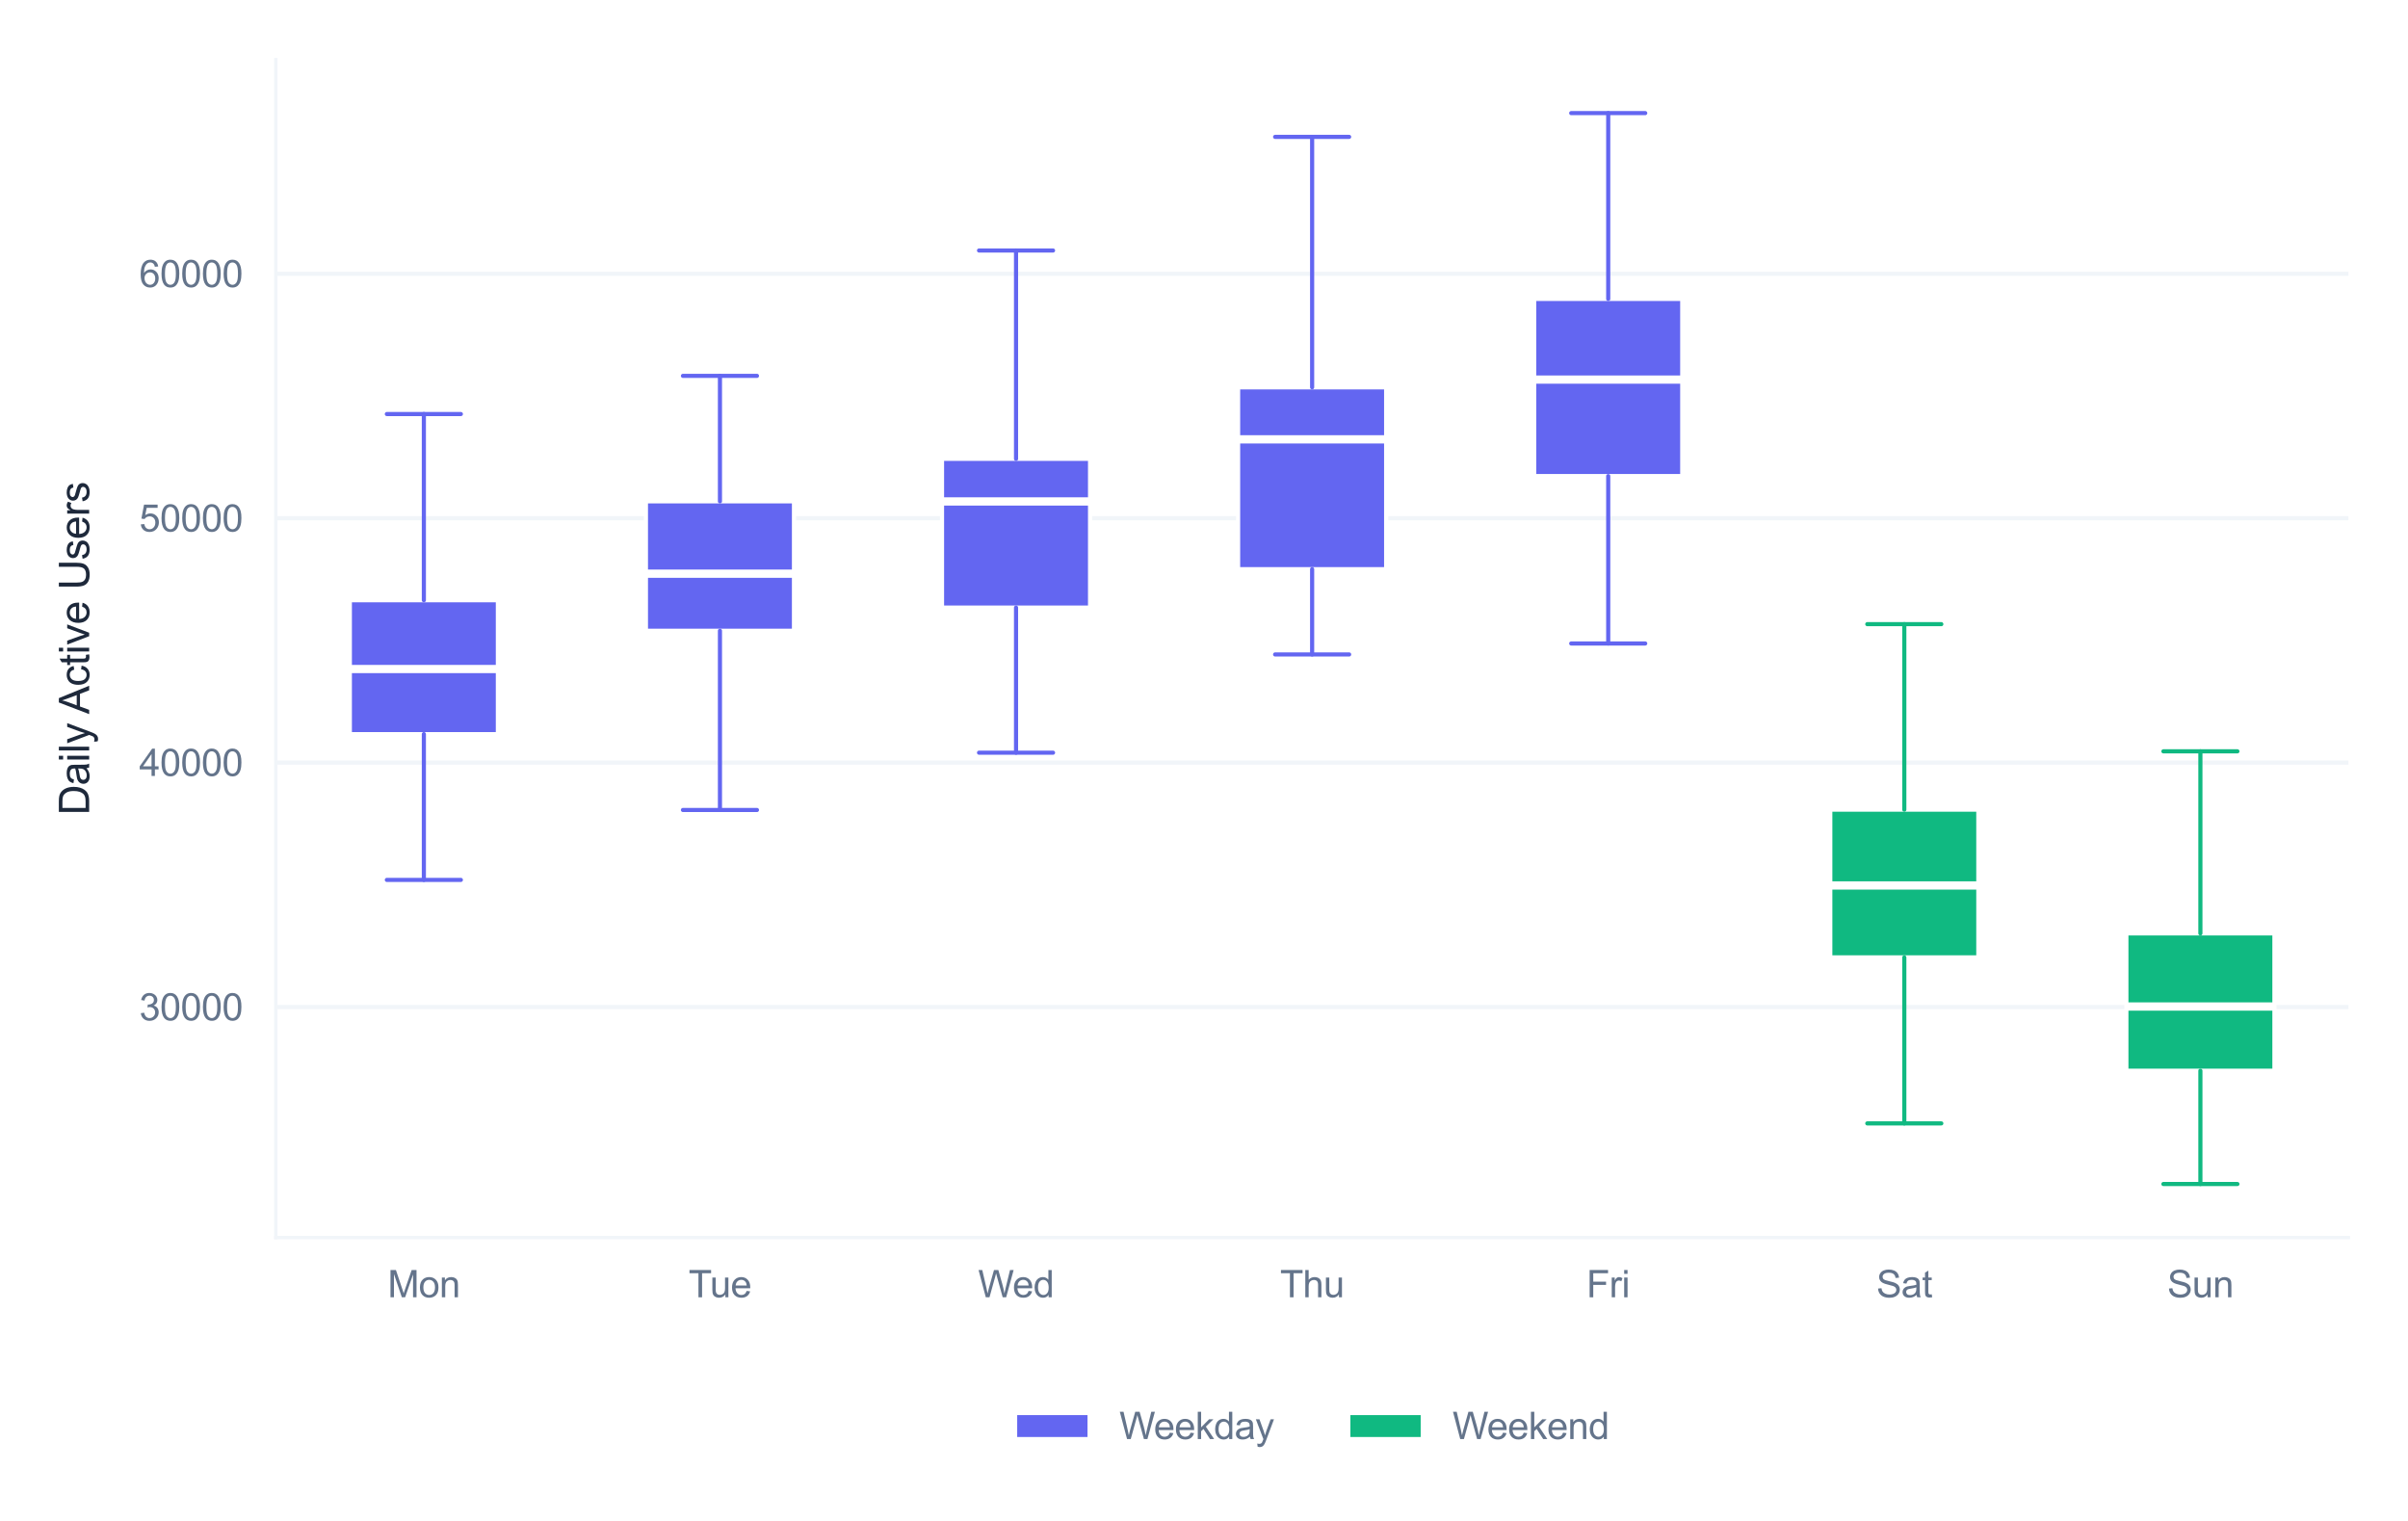<?xml version="1.0" encoding="utf-8" standalone="no"?>
<!DOCTYPE svg PUBLIC "-//W3C//DTD SVG 1.1//EN"
  "http://www.w3.org/Graphics/SVG/1.1/DTD/svg11.dtd">
<svg xmlns:xlink="http://www.w3.org/1999/xlink" viewBox="0 0 582.207 367.808" xmlns="http://www.w3.org/2000/svg" version="1.1">
 <defs>
  <style type="text/css">*{stroke-linejoin: round; stroke-linecap: butt}</style>
 </defs>
 <g id="figure_1">
  <g id="patch_1">
   <path d="M 0 367.808 
L 582.207 367.808 
L 582.207 0 
L 0 0 
z
" style="fill: #ffffff"/>
  </g>
  <g id="axes_1">
   <g id="patch_2">
    <path d="M 66.687 299.196 
L 567.807 299.196 
L 567.807 14.4 
L 66.687 14.4 
z
" style="fill: #ffffff"/>
   </g>
   <g id="matplotlib.axis_1">
    <g id="xtick_1">
     <g id="line2d_1">
      <path d="M 102.481 299.196 
L 102.481 14.4 
" clip-path="url(#p984a6458d1)" style="fill: none; stroke: #ffffff; stroke-width: 0.8; stroke-linecap: round"/>
     </g>
     <g id="text_1">
      <!-- Mon -->
      <g style="fill: #64748b" transform="translate(93.728 313.638) scale(0.09 -0.09)">
       <defs>
        <path id="ArialMT-4d" d="M 475 0 
L 475 4581 
L 1388 4581 
L 2472 1338 
Q 2622 884 2691 659 
Q 2769 909 2934 1394 
L 4031 4581 
L 4847 4581 
L 4847 0 
L 4263 0 
L 4263 3834 
L 2931 0 
L 2384 0 
L 1059 3900 
L 1059 0 
L 475 0 
z
" transform="scale(0.016)"/>
        <path id="ArialMT-6f" d="M 213 1659 
Q 213 2581 725 3025 
Q 1153 3394 1769 3394 
Q 2453 3394 2887 2945 
Q 3322 2497 3322 1706 
Q 3322 1066 3130 698 
Q 2938 331 2570 128 
Q 2203 -75 1769 -75 
Q 1072 -75 642 372 
Q 213 819 213 1659 
z
M 791 1659 
Q 791 1022 1069 705 
Q 1347 388 1769 388 
Q 2188 388 2466 706 
Q 2744 1025 2744 1678 
Q 2744 2294 2464 2611 
Q 2184 2928 1769 2928 
Q 1347 2928 1069 2612 
Q 791 2297 791 1659 
z
" transform="scale(0.016)"/>
        <path id="ArialMT-6e" d="M 422 0 
L 422 3319 
L 928 3319 
L 928 2847 
Q 1294 3394 1984 3394 
Q 2284 3394 2536 3286 
Q 2788 3178 2913 3003 
Q 3038 2828 3088 2588 
Q 3119 2431 3119 2041 
L 3119 0 
L 2556 0 
L 2556 2019 
Q 2556 2363 2490 2533 
Q 2425 2703 2258 2804 
Q 2091 2906 1866 2906 
Q 1506 2906 1245 2678 
Q 984 2450 984 1813 
L 984 0 
L 422 0 
z
" transform="scale(0.016)"/>
       </defs>
       <use xlink:href="#ArialMT-4d"/>
       <use xlink:href="#ArialMT-6f" transform="translate(83.301 0)"/>
       <use xlink:href="#ArialMT-6e" transform="translate(138.916 0)"/>
      </g>
     </g>
    </g>
    <g id="xtick_2">
     <g id="line2d_2">
      <path d="M 174.07 299.196 
L 174.07 14.4 
" clip-path="url(#p984a6458d1)" style="fill: none; stroke: #ffffff; stroke-width: 0.8; stroke-linecap: round"/>
     </g>
     <g id="text_2">
      <!-- Tue -->
      <g style="fill: #64748b" transform="translate(166.485 313.638) scale(0.09 -0.09)">
       <defs>
        <path id="ArialMT-54" d="M 1659 0 
L 1659 4041 
L 150 4041 
L 150 4581 
L 3781 4581 
L 3781 4041 
L 2266 4041 
L 2266 0 
L 1659 0 
z
" transform="scale(0.016)"/>
        <path id="ArialMT-75" d="M 2597 0 
L 2597 488 
Q 2209 -75 1544 -75 
Q 1250 -75 995 37 
Q 741 150 617 320 
Q 494 491 444 738 
Q 409 903 409 1263 
L 409 3319 
L 972 3319 
L 972 1478 
Q 972 1038 1006 884 
Q 1059 663 1231 536 
Q 1403 409 1656 409 
Q 1909 409 2131 539 
Q 2353 669 2445 892 
Q 2538 1116 2538 1541 
L 2538 3319 
L 3100 3319 
L 3100 0 
L 2597 0 
z
" transform="scale(0.016)"/>
        <path id="ArialMT-65" d="M 2694 1069 
L 3275 997 
Q 3138 488 2766 206 
Q 2394 -75 1816 -75 
Q 1088 -75 661 373 
Q 234 822 234 1631 
Q 234 2469 665 2931 
Q 1097 3394 1784 3394 
Q 2450 3394 2872 2941 
Q 3294 2488 3294 1666 
Q 3294 1616 3291 1516 
L 816 1516 
Q 847 969 1125 678 
Q 1403 388 1819 388 
Q 2128 388 2347 550 
Q 2566 713 2694 1069 
z
M 847 1978 
L 2700 1978 
Q 2663 2397 2488 2606 
Q 2219 2931 1791 2931 
Q 1403 2931 1139 2672 
Q 875 2413 847 1978 
z
" transform="scale(0.016)"/>
       </defs>
       <use xlink:href="#ArialMT-54"/>
       <use xlink:href="#ArialMT-75" transform="translate(57.334 0)"/>
       <use xlink:href="#ArialMT-65" transform="translate(112.949 0)"/>
      </g>
     </g>
    </g>
    <g id="xtick_3">
     <g id="line2d_3">
      <path d="M 245.658 299.196 
L 245.658 14.4 
" clip-path="url(#p984a6458d1)" style="fill: none; stroke: #ffffff; stroke-width: 0.8; stroke-linecap: round"/>
     </g>
     <g id="text_3">
      <!-- Wed -->
      <g style="fill: #64748b" transform="translate(236.484 313.638) scale(0.09 -0.09)">
       <defs>
        <path id="ArialMT-57" d="M 1294 0 
L 78 4581 
L 700 4581 
L 1397 1578 
Q 1509 1106 1591 641 
Q 1766 1375 1797 1488 
L 2669 4581 
L 3400 4581 
L 4056 2263 
Q 4303 1400 4413 641 
Q 4500 1075 4641 1638 
L 5359 4581 
L 5969 4581 
L 4713 0 
L 4128 0 
L 3163 3491 
Q 3041 3928 3019 4028 
Q 2947 3713 2884 3491 
L 1913 0 
L 1294 0 
z
" transform="scale(0.016)"/>
        <path id="ArialMT-64" d="M 2575 0 
L 2575 419 
Q 2259 -75 1647 -75 
Q 1250 -75 917 144 
Q 584 363 401 755 
Q 219 1147 219 1656 
Q 219 2153 384 2558 
Q 550 2963 881 3178 
Q 1213 3394 1622 3394 
Q 1922 3394 2156 3267 
Q 2391 3141 2538 2938 
L 2538 4581 
L 3097 4581 
L 3097 0 
L 2575 0 
z
M 797 1656 
Q 797 1019 1065 703 
Q 1334 388 1700 388 
Q 2069 388 2326 689 
Q 2584 991 2584 1609 
Q 2584 2291 2321 2609 
Q 2059 2928 1675 2928 
Q 1300 2928 1048 2622 
Q 797 2316 797 1656 
z
" transform="scale(0.016)"/>
       </defs>
       <use xlink:href="#ArialMT-57"/>
       <use xlink:href="#ArialMT-65" transform="translate(92.635 0)"/>
       <use xlink:href="#ArialMT-64" transform="translate(148.25 0)"/>
      </g>
     </g>
    </g>
    <g id="xtick_4">
     <g id="line2d_4">
      <path d="M 317.247 299.196 
L 317.247 14.4 
" clip-path="url(#p984a6458d1)" style="fill: none; stroke: #ffffff; stroke-width: 0.8; stroke-linecap: round"/>
     </g>
     <g id="text_4">
      <!-- Thu -->
      <g style="fill: #64748b" transform="translate(309.493 313.638) scale(0.09 -0.09)">
       <defs>
        <path id="ArialMT-68" d="M 422 0 
L 422 4581 
L 984 4581 
L 984 2938 
Q 1378 3394 1978 3394 
Q 2347 3394 2619 3248 
Q 2891 3103 3008 2847 
Q 3125 2591 3125 2103 
L 3125 0 
L 2563 0 
L 2563 2103 
Q 2563 2525 2380 2717 
Q 2197 2909 1863 2909 
Q 1613 2909 1392 2779 
Q 1172 2650 1078 2428 
Q 984 2206 984 1816 
L 984 0 
L 422 0 
z
" transform="scale(0.016)"/>
       </defs>
       <use xlink:href="#ArialMT-54"/>
       <use xlink:href="#ArialMT-68" transform="translate(61.084 0)"/>
       <use xlink:href="#ArialMT-75" transform="translate(116.699 0)"/>
      </g>
     </g>
    </g>
    <g id="xtick_5">
     <g id="line2d_5">
      <path d="M 388.835 299.196 
L 388.835 14.4 
" clip-path="url(#p984a6458d1)" style="fill: none; stroke: #ffffff; stroke-width: 0.8; stroke-linecap: round"/>
     </g>
     <g id="text_5">
      <!-- Fri -->
      <g style="fill: #64748b" transform="translate(383.589 313.638) scale(0.09 -0.09)">
       <defs>
        <path id="ArialMT-46" d="M 525 0 
L 525 4581 
L 3616 4581 
L 3616 4041 
L 1131 4041 
L 1131 2622 
L 3281 2622 
L 3281 2081 
L 1131 2081 
L 1131 0 
L 525 0 
z
" transform="scale(0.016)"/>
        <path id="ArialMT-72" d="M 416 0 
L 416 3319 
L 922 3319 
L 922 2816 
Q 1116 3169 1280 3281 
Q 1444 3394 1641 3394 
Q 1925 3394 2219 3213 
L 2025 2691 
Q 1819 2813 1613 2813 
Q 1428 2813 1281 2702 
Q 1134 2591 1072 2394 
Q 978 2094 978 1738 
L 978 0 
L 416 0 
z
" transform="scale(0.016)"/>
        <path id="ArialMT-69" d="M 425 3934 
L 425 4581 
L 988 4581 
L 988 3934 
L 425 3934 
z
M 425 0 
L 425 3319 
L 988 3319 
L 988 0 
L 425 0 
z
" transform="scale(0.016)"/>
       </defs>
       <use xlink:href="#ArialMT-46"/>
       <use xlink:href="#ArialMT-72" transform="translate(61.084 0)"/>
       <use xlink:href="#ArialMT-69" transform="translate(94.385 0)"/>
      </g>
     </g>
    </g>
    <g id="xtick_6">
     <g id="line2d_6">
      <path d="M 460.424 299.196 
L 460.424 14.4 
" clip-path="url(#p984a6458d1)" style="fill: none; stroke: #ffffff; stroke-width: 0.8; stroke-linecap: round"/>
     </g>
     <g id="text_6">
      <!-- Sat -->
      <g style="fill: #64748b" transform="translate(453.67 313.638) scale(0.09 -0.09)">
       <defs>
        <path id="ArialMT-53" d="M 288 1472 
L 859 1522 
Q 900 1178 1048 958 
Q 1197 738 1509 602 
Q 1822 466 2213 466 
Q 2559 466 2825 569 
Q 3091 672 3220 851 
Q 3350 1031 3350 1244 
Q 3350 1459 3225 1620 
Q 3100 1781 2813 1891 
Q 2628 1963 1997 2114 
Q 1366 2266 1113 2400 
Q 784 2572 623 2826 
Q 463 3081 463 3397 
Q 463 3744 659 4045 
Q 856 4347 1234 4503 
Q 1613 4659 2075 4659 
Q 2584 4659 2973 4495 
Q 3363 4331 3572 4012 
Q 3781 3694 3797 3291 
L 3216 3247 
Q 3169 3681 2898 3903 
Q 2628 4125 2100 4125 
Q 1550 4125 1298 3923 
Q 1047 3722 1047 3438 
Q 1047 3191 1225 3031 
Q 1400 2872 2139 2705 
Q 2878 2538 3153 2413 
Q 3553 2228 3743 1945 
Q 3934 1663 3934 1294 
Q 3934 928 3725 604 
Q 3516 281 3123 101 
Q 2731 -78 2241 -78 
Q 1619 -78 1198 103 
Q 778 284 539 648 
Q 300 1013 288 1472 
z
" transform="scale(0.016)"/>
        <path id="ArialMT-61" d="M 2588 409 
Q 2275 144 1986 34 
Q 1697 -75 1366 -75 
Q 819 -75 525 192 
Q 231 459 231 875 
Q 231 1119 342 1320 
Q 453 1522 633 1644 
Q 813 1766 1038 1828 
Q 1203 1872 1538 1913 
Q 2219 1994 2541 2106 
Q 2544 2222 2544 2253 
Q 2544 2597 2384 2738 
Q 2169 2928 1744 2928 
Q 1347 2928 1158 2789 
Q 969 2650 878 2297 
L 328 2372 
Q 403 2725 575 2942 
Q 747 3159 1072 3276 
Q 1397 3394 1825 3394 
Q 2250 3394 2515 3294 
Q 2781 3194 2906 3042 
Q 3031 2891 3081 2659 
Q 3109 2516 3109 2141 
L 3109 1391 
Q 3109 606 3145 398 
Q 3181 191 3288 0 
L 2700 0 
Q 2613 175 2588 409 
z
M 2541 1666 
Q 2234 1541 1622 1453 
Q 1275 1403 1131 1340 
Q 988 1278 909 1158 
Q 831 1038 831 891 
Q 831 666 1001 516 
Q 1172 366 1500 366 
Q 1825 366 2078 508 
Q 2331 650 2450 897 
Q 2541 1088 2541 1459 
L 2541 1666 
z
" transform="scale(0.016)"/>
        <path id="ArialMT-74" d="M 1650 503 
L 1731 6 
Q 1494 -44 1306 -44 
Q 1000 -44 831 53 
Q 663 150 594 308 
Q 525 466 525 972 
L 525 2881 
L 113 2881 
L 113 3319 
L 525 3319 
L 525 4141 
L 1084 4478 
L 1084 3319 
L 1650 3319 
L 1650 2881 
L 1084 2881 
L 1084 941 
Q 1084 700 1114 631 
Q 1144 563 1211 522 
Q 1278 481 1403 481 
Q 1497 481 1650 503 
z
" transform="scale(0.016)"/>
       </defs>
       <use xlink:href="#ArialMT-53"/>
       <use xlink:href="#ArialMT-61" transform="translate(66.699 0)"/>
       <use xlink:href="#ArialMT-74" transform="translate(122.314 0)"/>
      </g>
     </g>
    </g>
    <g id="xtick_7">
     <g id="line2d_7">
      <path d="M 532.012 299.196 
L 532.012 14.4 
" clip-path="url(#p984a6458d1)" style="fill: none; stroke: #ffffff; stroke-width: 0.8; stroke-linecap: round"/>
     </g>
     <g id="text_7">
      <!-- Sun -->
      <g style="fill: #64748b" transform="translate(524.006 313.638) scale(0.09 -0.09)">
       <use xlink:href="#ArialMT-53"/>
       <use xlink:href="#ArialMT-75" transform="translate(66.699 0)"/>
       <use xlink:href="#ArialMT-6e" transform="translate(122.314 0)"/>
      </g>
     </g>
    </g>
   </g>
   <g id="matplotlib.axis_2">
    <g id="ytick_1">
     <g id="line2d_8">
      <path d="M 66.687 243.465 
L 567.807 243.465 
" clip-path="url(#p984a6458d1)" style="fill: none; stroke: #f1f5f9; stroke-linecap: round"/>
     </g>
     <g id="text_8">
      <!-- 30000 -->
      <g style="fill: #64748b" transform="translate(33.663 246.686) scale(0.09 -0.09)">
       <defs>
        <path id="ArialMT-33" d="M 269 1209 
L 831 1284 
Q 928 806 1161 595 
Q 1394 384 1728 384 
Q 2125 384 2398 659 
Q 2672 934 2672 1341 
Q 2672 1728 2419 1979 
Q 2166 2231 1775 2231 
Q 1616 2231 1378 2169 
L 1441 2663 
Q 1497 2656 1531 2656 
Q 1891 2656 2178 2843 
Q 2466 3031 2466 3422 
Q 2466 3731 2256 3934 
Q 2047 4138 1716 4138 
Q 1388 4138 1169 3931 
Q 950 3725 888 3313 
L 325 3413 
Q 428 3978 793 4289 
Q 1159 4600 1703 4600 
Q 2078 4600 2393 4439 
Q 2709 4278 2876 4000 
Q 3044 3722 3044 3409 
Q 3044 3113 2884 2869 
Q 2725 2625 2413 2481 
Q 2819 2388 3044 2092 
Q 3269 1797 3269 1353 
Q 3269 753 2831 336 
Q 2394 -81 1725 -81 
Q 1122 -81 723 278 
Q 325 638 269 1209 
z
" transform="scale(0.016)"/>
        <path id="ArialMT-30" d="M 266 2259 
Q 266 3072 433 3567 
Q 600 4063 929 4331 
Q 1259 4600 1759 4600 
Q 2128 4600 2406 4451 
Q 2684 4303 2865 4023 
Q 3047 3744 3150 3342 
Q 3253 2941 3253 2259 
Q 3253 1453 3087 958 
Q 2922 463 2592 192 
Q 2263 -78 1759 -78 
Q 1097 -78 719 397 
Q 266 969 266 2259 
z
M 844 2259 
Q 844 1131 1108 757 
Q 1372 384 1759 384 
Q 2147 384 2411 759 
Q 2675 1134 2675 2259 
Q 2675 3391 2411 3762 
Q 2147 4134 1753 4134 
Q 1366 4134 1134 3806 
Q 844 3388 844 2259 
z
" transform="scale(0.016)"/>
       </defs>
       <use xlink:href="#ArialMT-33"/>
       <use xlink:href="#ArialMT-30" transform="translate(55.615 0)"/>
       <use xlink:href="#ArialMT-30" transform="translate(111.23 0)"/>
       <use xlink:href="#ArialMT-30" transform="translate(166.846 0)"/>
       <use xlink:href="#ArialMT-30" transform="translate(222.461 0)"/>
      </g>
     </g>
    </g>
    <g id="ytick_2">
     <g id="line2d_9">
      <path d="M 66.687 184.373 
L 567.807 184.373 
" clip-path="url(#p984a6458d1)" style="fill: none; stroke: #f1f5f9; stroke-linecap: round"/>
     </g>
     <g id="text_9">
      <!-- 40000 -->
      <g style="fill: #64748b" transform="translate(33.663 187.594) scale(0.09 -0.09)">
       <defs>
        <path id="ArialMT-34" d="M 2069 0 
L 2069 1097 
L 81 1097 
L 81 1613 
L 2172 4581 
L 2631 4581 
L 2631 1613 
L 3250 1613 
L 3250 1097 
L 2631 1097 
L 2631 0 
L 2069 0 
z
M 2069 1613 
L 2069 3678 
L 634 1613 
L 2069 1613 
z
" transform="scale(0.016)"/>
       </defs>
       <use xlink:href="#ArialMT-34"/>
       <use xlink:href="#ArialMT-30" transform="translate(55.615 0)"/>
       <use xlink:href="#ArialMT-30" transform="translate(111.23 0)"/>
       <use xlink:href="#ArialMT-30" transform="translate(166.846 0)"/>
       <use xlink:href="#ArialMT-30" transform="translate(222.461 0)"/>
      </g>
     </g>
    </g>
    <g id="ytick_3">
     <g id="line2d_10">
      <path d="M 66.687 125.281 
L 567.807 125.281 
" clip-path="url(#p984a6458d1)" style="fill: none; stroke: #f1f5f9; stroke-linecap: round"/>
     </g>
     <g id="text_10">
      <!-- 50000 -->
      <g style="fill: #64748b" transform="translate(33.663 128.502) scale(0.09 -0.09)">
       <defs>
        <path id="ArialMT-35" d="M 266 1200 
L 856 1250 
Q 922 819 1161 601 
Q 1400 384 1738 384 
Q 2144 384 2425 690 
Q 2706 997 2706 1503 
Q 2706 1984 2436 2262 
Q 2166 2541 1728 2541 
Q 1456 2541 1237 2417 
Q 1019 2294 894 2097 
L 366 2166 
L 809 4519 
L 3088 4519 
L 3088 3981 
L 1259 3981 
L 1013 2750 
Q 1425 3038 1878 3038 
Q 2478 3038 2890 2622 
Q 3303 2206 3303 1553 
Q 3303 931 2941 478 
Q 2500 -78 1738 -78 
Q 1113 -78 717 272 
Q 322 622 266 1200 
z
" transform="scale(0.016)"/>
       </defs>
       <use xlink:href="#ArialMT-35"/>
       <use xlink:href="#ArialMT-30" transform="translate(55.615 0)"/>
       <use xlink:href="#ArialMT-30" transform="translate(111.23 0)"/>
       <use xlink:href="#ArialMT-30" transform="translate(166.846 0)"/>
       <use xlink:href="#ArialMT-30" transform="translate(222.461 0)"/>
      </g>
     </g>
    </g>
    <g id="ytick_4">
     <g id="line2d_11">
      <path d="M 66.687 66.188 
L 567.807 66.188 
" clip-path="url(#p984a6458d1)" style="fill: none; stroke: #f1f5f9; stroke-linecap: round"/>
     </g>
     <g id="text_11">
      <!-- 60000 -->
      <g style="fill: #64748b" transform="translate(33.663 69.409) scale(0.09 -0.09)">
       <defs>
        <path id="ArialMT-36" d="M 3184 3459 
L 2625 3416 
Q 2550 3747 2413 3897 
Q 2184 4138 1850 4138 
Q 1581 4138 1378 3988 
Q 1113 3794 959 3422 
Q 806 3050 800 2363 
Q 1003 2672 1297 2822 
Q 1591 2972 1913 2972 
Q 2475 2972 2870 2558 
Q 3266 2144 3266 1488 
Q 3266 1056 3080 686 
Q 2894 316 2569 119 
Q 2244 -78 1831 -78 
Q 1128 -78 684 439 
Q 241 956 241 2144 
Q 241 3472 731 4075 
Q 1159 4600 1884 4600 
Q 2425 4600 2770 4297 
Q 3116 3994 3184 3459 
z
M 888 1484 
Q 888 1194 1011 928 
Q 1134 663 1356 523 
Q 1578 384 1822 384 
Q 2178 384 2434 671 
Q 2691 959 2691 1453 
Q 2691 1928 2437 2201 
Q 2184 2475 1800 2475 
Q 1419 2475 1153 2201 
Q 888 1928 888 1484 
z
" transform="scale(0.016)"/>
       </defs>
       <use xlink:href="#ArialMT-36"/>
       <use xlink:href="#ArialMT-30" transform="translate(55.615 0)"/>
       <use xlink:href="#ArialMT-30" transform="translate(111.23 0)"/>
       <use xlink:href="#ArialMT-30" transform="translate(166.846 0)"/>
       <use xlink:href="#ArialMT-30" transform="translate(222.461 0)"/>
      </g>
     </g>
    </g>
    <g id="text_12">
     <!-- Daily Active Users -->
     <g style="fill: #1e293b" transform="translate(21.558 197.086) rotate(-90) scale(0.1 -0.1)">
      <defs>
       <path id="ArialMT-44" d="M 494 0 
L 494 4581 
L 2072 4581 
Q 2606 4581 2888 4516 
Q 3281 4425 3559 4188 
Q 3922 3881 4101 3404 
Q 4281 2928 4281 2316 
Q 4281 1794 4159 1391 
Q 4038 988 3847 723 
Q 3656 459 3429 307 
Q 3203 156 2883 78 
Q 2563 0 2147 0 
L 494 0 
z
M 1100 541 
L 2078 541 
Q 2531 541 2789 625 
Q 3047 709 3200 863 
Q 3416 1078 3536 1442 
Q 3656 1806 3656 2325 
Q 3656 3044 3420 3430 
Q 3184 3816 2847 3947 
Q 2603 4041 2063 4041 
L 1100 4041 
L 1100 541 
z
" transform="scale(0.016)"/>
       <path id="ArialMT-6c" d="M 409 0 
L 409 4581 
L 972 4581 
L 972 0 
L 409 0 
z
" transform="scale(0.016)"/>
       <path id="ArialMT-79" d="M 397 -1278 
L 334 -750 
Q 519 -800 656 -800 
Q 844 -800 956 -737 
Q 1069 -675 1141 -563 
Q 1194 -478 1313 -144 
Q 1328 -97 1363 -6 
L 103 3319 
L 709 3319 
L 1400 1397 
Q 1534 1031 1641 628 
Q 1738 1016 1872 1384 
L 2581 3319 
L 3144 3319 
L 1881 -56 
Q 1678 -603 1566 -809 
Q 1416 -1088 1222 -1217 
Q 1028 -1347 759 -1347 
Q 597 -1347 397 -1278 
z
" transform="scale(0.016)"/>
       <path id="ArialMT-20" transform="scale(0.016)"/>
       <path id="ArialMT-41" d="M -9 0 
L 1750 4581 
L 2403 4581 
L 4278 0 
L 3588 0 
L 3053 1388 
L 1138 1388 
L 634 0 
L -9 0 
z
M 1313 1881 
L 2866 1881 
L 2388 3150 
Q 2169 3728 2063 4100 
Q 1975 3659 1816 3225 
L 1313 1881 
z
" transform="scale(0.016)"/>
       <path id="ArialMT-63" d="M 2588 1216 
L 3141 1144 
Q 3050 572 2676 248 
Q 2303 -75 1759 -75 
Q 1078 -75 664 370 
Q 250 816 250 1647 
Q 250 2184 428 2587 
Q 606 2991 970 3192 
Q 1334 3394 1763 3394 
Q 2303 3394 2647 3120 
Q 2991 2847 3088 2344 
L 2541 2259 
Q 2463 2594 2264 2762 
Q 2066 2931 1784 2931 
Q 1359 2931 1093 2626 
Q 828 2322 828 1663 
Q 828 994 1084 691 
Q 1341 388 1753 388 
Q 2084 388 2306 591 
Q 2528 794 2588 1216 
z
" transform="scale(0.016)"/>
       <path id="ArialMT-76" d="M 1344 0 
L 81 3319 
L 675 3319 
L 1388 1331 
Q 1503 1009 1600 663 
Q 1675 925 1809 1294 
L 2547 3319 
L 3125 3319 
L 1869 0 
L 1344 0 
z
" transform="scale(0.016)"/>
       <path id="ArialMT-55" d="M 3500 4581 
L 4106 4581 
L 4106 1934 
Q 4106 1244 3950 837 
Q 3794 431 3386 176 
Q 2978 -78 2316 -78 
Q 1672 -78 1262 144 
Q 853 366 678 786 
Q 503 1206 503 1934 
L 503 4581 
L 1109 4581 
L 1109 1938 
Q 1109 1341 1220 1058 
Q 1331 775 1601 622 
Q 1872 469 2263 469 
Q 2931 469 3215 772 
Q 3500 1075 3500 1938 
L 3500 4581 
z
" transform="scale(0.016)"/>
       <path id="ArialMT-73" d="M 197 991 
L 753 1078 
Q 800 744 1014 566 
Q 1228 388 1613 388 
Q 2000 388 2187 545 
Q 2375 703 2375 916 
Q 2375 1106 2209 1216 
Q 2094 1291 1634 1406 
Q 1016 1563 777 1677 
Q 538 1791 414 1992 
Q 291 2194 291 2438 
Q 291 2659 392 2848 
Q 494 3038 669 3163 
Q 800 3259 1026 3326 
Q 1253 3394 1513 3394 
Q 1903 3394 2198 3281 
Q 2494 3169 2634 2976 
Q 2775 2784 2828 2463 
L 2278 2388 
Q 2241 2644 2061 2787 
Q 1881 2931 1553 2931 
Q 1166 2931 1000 2803 
Q 834 2675 834 2503 
Q 834 2394 903 2306 
Q 972 2216 1119 2156 
Q 1203 2125 1616 2013 
Q 2213 1853 2448 1751 
Q 2684 1650 2818 1456 
Q 2953 1263 2953 975 
Q 2953 694 2789 445 
Q 2625 197 2315 61 
Q 2006 -75 1616 -75 
Q 969 -75 630 194 
Q 291 463 197 991 
z
" transform="scale(0.016)"/>
      </defs>
      <use xlink:href="#ArialMT-44"/>
      <use xlink:href="#ArialMT-61" transform="translate(72.217 0)"/>
      <use xlink:href="#ArialMT-69" transform="translate(127.832 0)"/>
      <use xlink:href="#ArialMT-6c" transform="translate(150.049 0)"/>
      <use xlink:href="#ArialMT-79" transform="translate(172.266 0)"/>
      <use xlink:href="#ArialMT-20" transform="translate(222.266 0)"/>
      <use xlink:href="#ArialMT-41" transform="translate(244.549 0)"/>
      <use xlink:href="#ArialMT-63" transform="translate(311.248 0)"/>
      <use xlink:href="#ArialMT-74" transform="translate(361.248 0)"/>
      <use xlink:href="#ArialMT-69" transform="translate(389.031 0)"/>
      <use xlink:href="#ArialMT-76" transform="translate(411.248 0)"/>
      <use xlink:href="#ArialMT-65" transform="translate(461.248 0)"/>
      <use xlink:href="#ArialMT-20" transform="translate(516.863 0)"/>
      <use xlink:href="#ArialMT-55" transform="translate(544.646 0)"/>
      <use xlink:href="#ArialMT-73" transform="translate(616.863 0)"/>
      <use xlink:href="#ArialMT-65" transform="translate(666.863 0)"/>
      <use xlink:href="#ArialMT-72" transform="translate(722.479 0)"/>
      <use xlink:href="#ArialMT-73" transform="translate(755.779 0)"/>
     </g>
    </g>
   </g>
   <g id="patch_3">
    <path d="M 84.584 177.486 
L 120.378 177.486 
L 120.378 145.107 
L 84.584 145.107 
L 84.584 177.486 
z
" clip-path="url(#p984a6458d1)" style="fill: #6366f1; stroke: #ffffff; stroke-linejoin: miter"/>
   </g>
   <g id="line2d_12">
    <path d="M 102.481 177.486 
L 102.481 212.728 
" clip-path="url(#p984a6458d1)" style="fill: none; stroke: #6366f1; stroke-linecap: round"/>
   </g>
   <g id="line2d_13">
    <path d="M 102.481 145.107 
L 102.481 100.099 
" clip-path="url(#p984a6458d1)" style="fill: none; stroke: #6366f1; stroke-linecap: round"/>
   </g>
   <g id="line2d_14">
    <path d="M 93.532 212.728 
L 111.43 212.728 
" clip-path="url(#p984a6458d1)" style="fill: none; stroke: #6366f1; stroke-linecap: round"/>
   </g>
   <g id="line2d_15">
    <path d="M 93.532 100.099 
L 111.43 100.099 
" clip-path="url(#p984a6458d1)" style="fill: none; stroke: #6366f1; stroke-linecap: round"/>
   </g>
   <g id="patch_4">
    <path d="M 156.172 152.497 
L 191.967 152.497 
L 191.967 121.207 
L 156.172 121.207 
L 156.172 152.497 
z
" clip-path="url(#p984a6458d1)" style="fill: #6366f1; stroke: #ffffff; stroke-linejoin: miter"/>
   </g>
   <g id="line2d_16">
    <path d="M 174.07 152.497 
L 174.07 195.824 
" clip-path="url(#p984a6458d1)" style="fill: none; stroke: #6366f1; stroke-linecap: round"/>
   </g>
   <g id="line2d_17">
    <path d="M 174.07 121.207 
L 174.07 90.87 
" clip-path="url(#p984a6458d1)" style="fill: none; stroke: #6366f1; stroke-linecap: round"/>
   </g>
   <g id="line2d_18">
    <path d="M 165.121 195.824 
L 183.018 195.824 
" clip-path="url(#p984a6458d1)" style="fill: none; stroke: #6366f1; stroke-linecap: round"/>
   </g>
   <g id="line2d_19">
    <path d="M 165.121 90.87 
L 183.018 90.87 
" clip-path="url(#p984a6458d1)" style="fill: none; stroke: #6366f1; stroke-linecap: round"/>
   </g>
   <g id="patch_5">
    <path d="M 227.761 146.896 
L 263.555 146.896 
L 263.555 110.931 
L 227.761 110.931 
L 227.761 146.896 
z
" clip-path="url(#p984a6458d1)" style="fill: #6366f1; stroke: #ffffff; stroke-linejoin: miter"/>
   </g>
   <g id="line2d_20">
    <path d="M 245.658 146.896 
L 245.658 181.973 
" clip-path="url(#p984a6458d1)" style="fill: none; stroke: #6366f1; stroke-linecap: round"/>
   </g>
   <g id="line2d_21">
    <path d="M 245.658 110.931 
L 245.658 60.561 
" clip-path="url(#p984a6458d1)" style="fill: none; stroke: #6366f1; stroke-linecap: round"/>
   </g>
   <g id="line2d_22">
    <path d="M 236.71 181.973 
L 254.607 181.973 
" clip-path="url(#p984a6458d1)" style="fill: none; stroke: #6366f1; stroke-linecap: round"/>
   </g>
   <g id="line2d_23">
    <path d="M 236.71 60.561 
L 254.607 60.561 
" clip-path="url(#p984a6458d1)" style="fill: none; stroke: #6366f1; stroke-linecap: round"/>
   </g>
   <g id="patch_6">
    <path d="M 299.35 137.602 
L 335.144 137.602 
L 335.144 93.639 
L 299.35 93.639 
L 299.35 137.602 
z
" clip-path="url(#p984a6458d1)" style="fill: #6366f1; stroke: #ffffff; stroke-linejoin: miter"/>
   </g>
   <g id="line2d_24">
    <path d="M 317.247 137.602 
L 317.247 158.22 
" clip-path="url(#p984a6458d1)" style="fill: none; stroke: #6366f1; stroke-linecap: round"/>
   </g>
   <g id="line2d_25">
    <path d="M 317.247 93.639 
L 317.247 33.092 
" clip-path="url(#p984a6458d1)" style="fill: none; stroke: #6366f1; stroke-linecap: round"/>
   </g>
   <g id="line2d_26">
    <path d="M 308.298 158.22 
L 326.195 158.22 
" clip-path="url(#p984a6458d1)" style="fill: none; stroke: #6366f1; stroke-linecap: round"/>
   </g>
   <g id="line2d_27">
    <path d="M 308.298 33.092 
L 326.195 33.092 
" clip-path="url(#p984a6458d1)" style="fill: none; stroke: #6366f1; stroke-linecap: round"/>
   </g>
   <g id="patch_7">
    <path d="M 370.938 115.1 
L 406.732 115.1 
L 406.732 72.272 
L 370.938 72.272 
L 370.938 115.1 
z
" clip-path="url(#p984a6458d1)" style="fill: #6366f1; stroke: #ffffff; stroke-linejoin: miter"/>
   </g>
   <g id="line2d_28">
    <path d="M 388.835 115.1 
L 388.835 155.57 
" clip-path="url(#p984a6458d1)" style="fill: none; stroke: #6366f1; stroke-linecap: round"/>
   </g>
   <g id="line2d_29">
    <path d="M 388.835 72.272 
L 388.835 27.345 
" clip-path="url(#p984a6458d1)" style="fill: none; stroke: #6366f1; stroke-linecap: round"/>
   </g>
   <g id="line2d_30">
    <path d="M 379.887 155.57 
L 397.784 155.57 
" clip-path="url(#p984a6458d1)" style="fill: none; stroke: #6366f1; stroke-linecap: round"/>
   </g>
   <g id="line2d_31">
    <path d="M 379.887 27.345 
L 397.784 27.345 
" clip-path="url(#p984a6458d1)" style="fill: none; stroke: #6366f1; stroke-linecap: round"/>
   </g>
   <g id="patch_8">
    <path d="M 442.527 231.462 
L 478.321 231.462 
L 478.321 195.743 
L 442.527 195.743 
L 442.527 231.462 
z
" clip-path="url(#p984a6458d1)" style="fill: #10b981; stroke: #ffffff; stroke-linejoin: miter"/>
   </g>
   <g id="line2d_32">
    <path d="M 460.424 231.462 
L 460.424 271.596 
" clip-path="url(#p984a6458d1)" style="fill: none; stroke: #10b981; stroke-linecap: round"/>
   </g>
   <g id="line2d_33">
    <path d="M 460.424 195.743 
L 460.424 150.896 
" clip-path="url(#p984a6458d1)" style="fill: none; stroke: #10b981; stroke-linecap: round"/>
   </g>
   <g id="line2d_34">
    <path d="M 451.475 271.596 
L 469.372 271.596 
" clip-path="url(#p984a6458d1)" style="fill: none; stroke: #10b981; stroke-linecap: round"/>
   </g>
   <g id="line2d_35">
    <path d="M 451.475 150.896 
L 469.372 150.896 
" clip-path="url(#p984a6458d1)" style="fill: none; stroke: #10b981; stroke-linecap: round"/>
   </g>
   <g id="patch_9">
    <path d="M 514.115 258.863 
L 549.91 258.863 
L 549.91 225.667 
L 514.115 225.667 
L 514.115 258.863 
z
" clip-path="url(#p984a6458d1)" style="fill: #10b981; stroke: #ffffff; stroke-linejoin: miter"/>
   </g>
   <g id="line2d_36">
    <path d="M 532.012 258.863 
L 532.012 286.251 
" clip-path="url(#p984a6458d1)" style="fill: none; stroke: #10b981; stroke-linecap: round"/>
   </g>
   <g id="line2d_37">
    <path d="M 532.012 225.667 
L 532.012 181.643 
" clip-path="url(#p984a6458d1)" style="fill: none; stroke: #10b981; stroke-linecap: round"/>
   </g>
   <g id="line2d_38">
    <path d="M 523.064 286.251 
L 540.961 286.251 
" clip-path="url(#p984a6458d1)" style="fill: none; stroke: #10b981; stroke-linecap: round"/>
   </g>
   <g id="line2d_39">
    <path d="M 523.064 181.643 
L 540.961 181.643 
" clip-path="url(#p984a6458d1)" style="fill: none; stroke: #10b981; stroke-linecap: round"/>
   </g>
   <g id="line2d_40">
    <path d="M 84.584 161.745 
L 120.378 161.745 
" clip-path="url(#p984a6458d1)" style="fill: none; stroke: #ffffff; stroke-width: 2"/>
   </g>
   <g id="line2d_41">
    <path d="M 156.172 138.692 
L 191.967 138.692 
" clip-path="url(#p984a6458d1)" style="fill: none; stroke: #ffffff; stroke-width: 2"/>
   </g>
   <g id="line2d_42">
    <path d="M 227.761 121.23 
L 263.555 121.23 
" clip-path="url(#p984a6458d1)" style="fill: none; stroke: #ffffff; stroke-width: 2"/>
   </g>
   <g id="line2d_43">
    <path d="M 299.35 106.212 
L 335.144 106.212 
" clip-path="url(#p984a6458d1)" style="fill: none; stroke: #ffffff; stroke-width: 2"/>
   </g>
   <g id="line2d_44">
    <path d="M 370.938 91.771 
L 406.732 91.771 
" clip-path="url(#p984a6458d1)" style="fill: none; stroke: #ffffff; stroke-width: 2"/>
   </g>
   <g id="line2d_45">
    <path d="M 442.527 214.077 
L 478.321 214.077 
" clip-path="url(#p984a6458d1)" style="fill: none; stroke: #ffffff; stroke-width: 2"/>
   </g>
   <g id="line2d_46">
    <path d="M 514.115 243.336 
L 549.91 243.336 
" clip-path="url(#p984a6458d1)" style="fill: none; stroke: #ffffff; stroke-width: 2"/>
   </g>
   <g id="patch_10">
    <path d="M 66.687 299.196 
L 66.687 14.4 
" style="fill: none; stroke: #f1f5f9; stroke-width: 0.8; stroke-linejoin: miter; stroke-linecap: square"/>
   </g>
   <g id="patch_11">
    <path d="M 66.687 299.196 
L 567.807 299.196 
" style="fill: none; stroke: #f1f5f9; stroke-width: 0.8; stroke-linejoin: miter; stroke-linecap: square"/>
   </g>
   <g id="legend_1">
    <g id="patch_12">
     <path d="M 245.437 347.914 
L 263.437 347.914 
L 263.437 341.614 
L 245.437 341.614 
z
" style="fill: #6366f1; stroke: #ffffff; stroke-linejoin: miter"/>
    </g>
    <g id="text_13">
     <!-- Weekday -->
     <g style="fill: #64748b" transform="translate(270.637 347.914) scale(0.09 -0.09)">
      <defs>
       <path id="ArialMT-6b" d="M 425 0 
L 425 4581 
L 988 4581 
L 988 1969 
L 2319 3319 
L 3047 3319 
L 1778 2088 
L 3175 0 
L 2481 0 
L 1384 1697 
L 988 1316 
L 988 0 
L 425 0 
z
" transform="scale(0.016)"/>
      </defs>
      <use xlink:href="#ArialMT-57"/>
      <use xlink:href="#ArialMT-65" transform="translate(92.635 0)"/>
      <use xlink:href="#ArialMT-65" transform="translate(148.25 0)"/>
      <use xlink:href="#ArialMT-6b" transform="translate(203.865 0)"/>
      <use xlink:href="#ArialMT-64" transform="translate(253.865 0)"/>
      <use xlink:href="#ArialMT-61" transform="translate(309.48 0)"/>
      <use xlink:href="#ArialMT-79" transform="translate(365.096 0)"/>
     </g>
    </g>
    <g id="patch_13">
     <path d="M 325.994 347.914 
L 343.994 347.914 
L 343.994 341.614 
L 325.994 341.614 
z
" style="fill: #10b981; stroke: #ffffff; stroke-linejoin: miter"/>
    </g>
    <g id="text_14">
     <!-- Weekend -->
     <g style="fill: #64748b" transform="translate(351.194 347.914) scale(0.09 -0.09)">
      <use xlink:href="#ArialMT-57"/>
      <use xlink:href="#ArialMT-65" transform="translate(92.635 0)"/>
      <use xlink:href="#ArialMT-65" transform="translate(148.25 0)"/>
      <use xlink:href="#ArialMT-6b" transform="translate(203.865 0)"/>
      <use xlink:href="#ArialMT-65" transform="translate(253.865 0)"/>
      <use xlink:href="#ArialMT-6e" transform="translate(309.48 0)"/>
      <use xlink:href="#ArialMT-64" transform="translate(365.096 0)"/>
     </g>
    </g>
   </g>
  </g>
 </g>
 <defs>
  <clipPath id="p984a6458d1">
   <rect x="66.687" y="14.4" width="501.12" height="284.796"/>
  </clipPath>
 </defs>
</svg>
